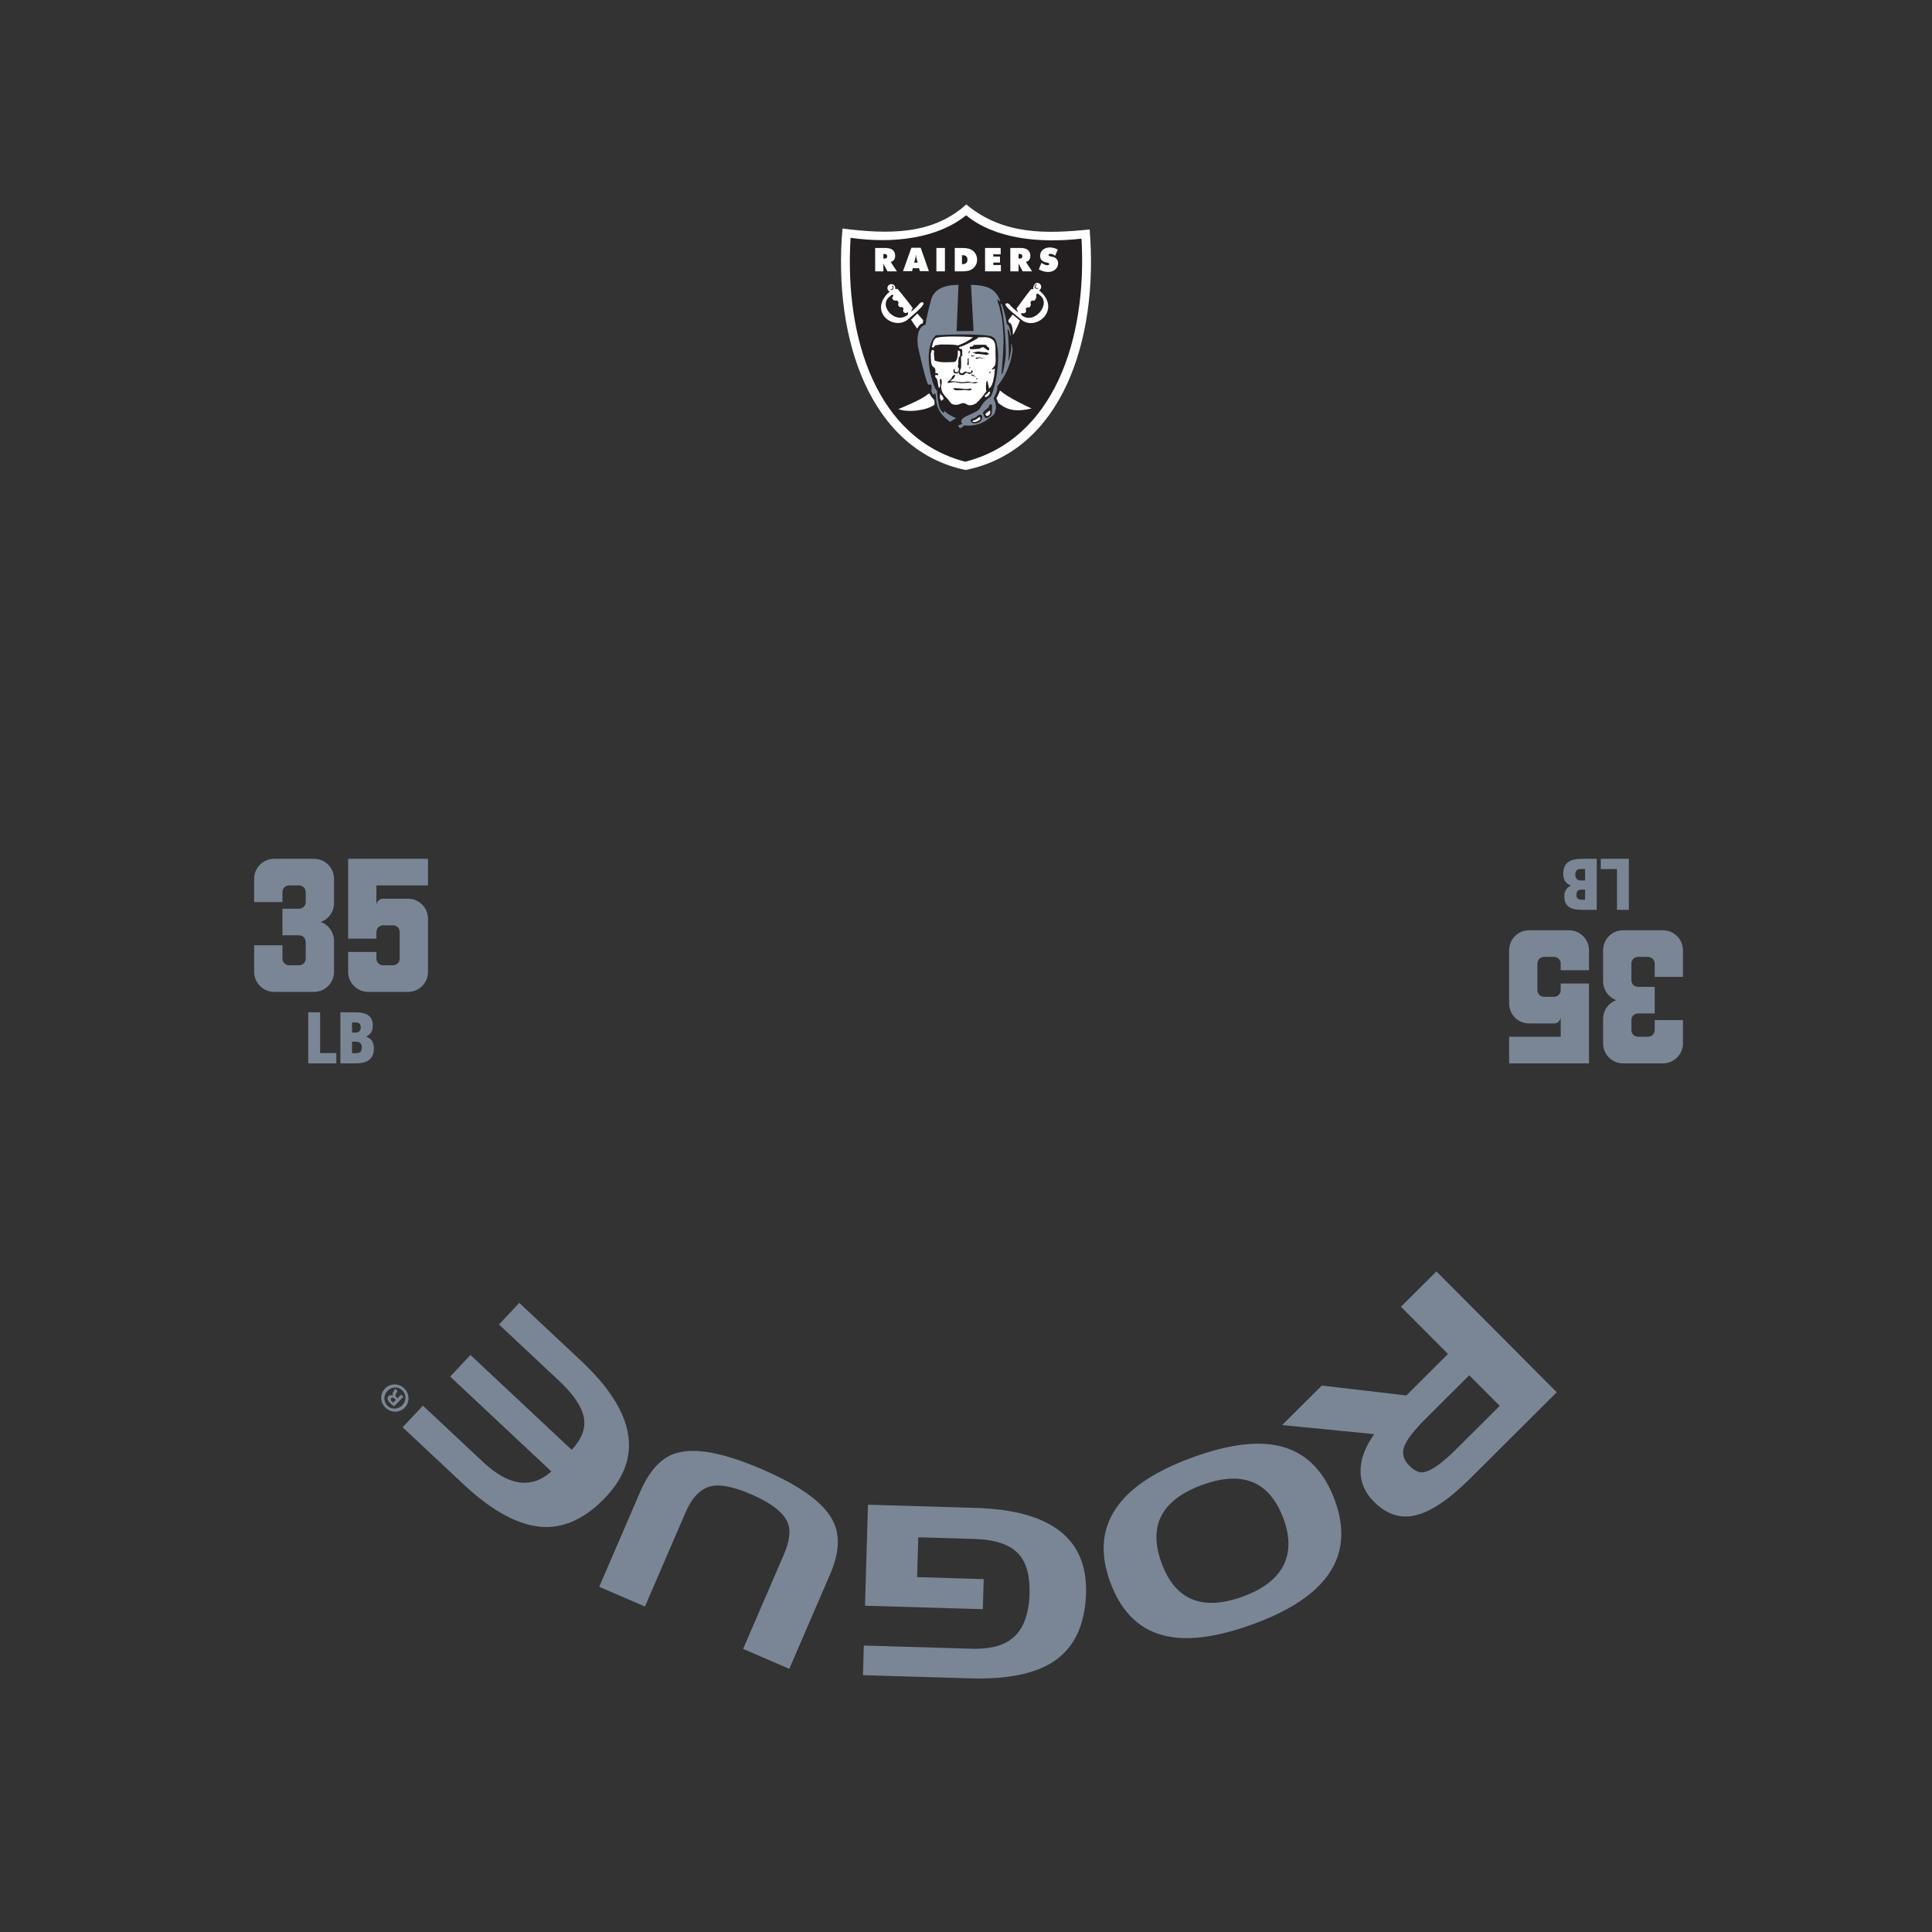 <?xml version="1.0" encoding="UTF-8"?>
<svg id="a" data-name="Template" xmlns="http://www.w3.org/2000/svg" width="19in" height="19in" viewBox="0 0 1368 1368">
  <rect x="0" y="0" width="1368" height="1368" fill="#333333" stroke="none"/>
  <g>
    <g>
      <g>
        <path d="M218.269,752.94v-36.145h8.407v28.846h11.478v7.299h-19.885Z" fill="#7a8696" stroke-width="0"/>
        <path d="M241.022,752.94v-36.145h10.37c8.76,0,12.586,2.87,12.586,9.565,0,3.624-1.611,6.242-4.682,7.601v.101c3.524,1.208,5.437,3.725,5.437,8.256,0,8.659-5.94,10.622-13.29,10.622h-10.421ZM251.846,731.142c2.265,0,3.574-1.107,3.574-3.825,0-2.568-1.46-3.323-3.574-3.323h-2.568v7.149h2.568ZM252.047,745.741c3.071,0,4.128-1.258,4.128-4.078,0-3.07-1.662-4.077-4.078-4.077h-2.819v8.155h2.769Z" fill="#7a8696" stroke-width="0"/>
      </g>
      <g>
        <path d="M222.362,702.325h-28.27c-7.774,0-14.135-6.361-14.135-14.135v-18.847h20.025v9.423c0,2.592,2.12,4.712,4.712,4.712h7.067c2.709,0,4.712-2.12,4.712-4.712v-11.779c0-2.592-2.002-4.713-4.712-4.713h-11.779v-18.847h11.779c2.709,0,4.712-2.12,4.712-4.711v-7.068c0-2.592-2.002-4.712-4.712-4.712h-7.067c-2.591,0-4.712,2.12-4.712,4.712v7.068h-20.025v-16.491c0-7.774,6.361-14.135,14.135-14.135h28.27c7.892,0,14.135,6.361,14.135,14.135v17.316c0,6.125-3.887,11.425-9.423,13.309,5.536,1.885,9.423,7.186,9.423,13.311v22.027c0,7.774-6.243,14.135-14.135,14.135Z" fill="#7a8696" stroke-width="0"/>
        <path d="M288.91,702.325h-28.27c-7.774,0-14.135-6.361-14.135-14.135v-14.135h20.025v4.712c0,2.592,2.12,4.712,4.712,4.712h7.067c2.709,0,4.712-2.12,4.712-4.712v-18.847c0-2.592-2.002-4.712-4.712-4.712h-7.067c-2.591,0-4.712,2.12-4.712,4.712v4.712h-20.025v-56.54h56.54v18.847h-36.515v14.135c0-2.592,2.12-4.712,4.712-4.712h17.668c7.892,0,14.135,6.361,14.135,14.135v37.693c0,7.774-6.243,14.135-14.135,14.135Z" fill="#7a8696" stroke-width="0"/>
      </g>
    </g>
    <g>
      <g>
        <path d="M1153.355,608.093v36.145s-8.407,0-8.407,0v-28.846h-11.478s0-7.299,0-7.299h19.885Z" fill="#7a8696" stroke-width="0"/>
        <path d="M1130.602,608.093v36.145s-10.37,0-10.37,0c-8.76,0-12.586-2.87-12.586-9.565,0-3.624,1.611-6.242,4.682-7.601v-.101c-3.524-1.208-5.437-3.725-5.437-8.256,0-8.659,5.94-10.622,13.29-10.622h10.421ZM1119.779,629.89c-2.265,0-3.574,1.107-3.574,3.825,0,2.568,1.46,3.323,3.574,3.323h2.568v-7.149h-2.568ZM1119.577,615.291c-3.071,0-4.128,1.258-4.128,4.078,0,3.07,1.662,4.077,4.078,4.077h2.819v-8.155h-2.769Z" fill="#7a8696" stroke-width="0"/>
      </g>
      <g>
        <path d="M1149.262,658.707h28.27c7.774,0,14.135,6.361,14.135,14.135v18.847s-20.025,0-20.025,0v-9.423c0-2.592-2.12-4.712-4.712-4.712h-7.067c-2.709,0-4.712,2.12-4.712,4.712v11.779c0,2.592,2.002,4.713,4.712,4.713h11.779s0,18.847,0,18.847h-11.779c-2.709,0-4.712,2.12-4.712,4.711v7.068c0,2.592,2.002,4.712,4.712,4.712h7.067c2.591,0,4.712-2.12,4.712-4.712v-7.068s20.025,0,20.025,0v16.491c0,7.774-6.361,14.135-14.135,14.135h-28.27c-7.892,0-14.135-6.361-14.135-14.135v-17.316c0-6.125,3.887-11.425,9.423-13.309-5.536-1.885-9.423-7.186-9.423-13.311v-22.027c0-7.774,6.243-14.135,14.135-14.135Z" fill="#7a8696" stroke-width="0"/>
        <path d="M1082.714,658.707h28.27c7.774,0,14.135,6.361,14.135,14.135v14.135s-20.025,0-20.025,0v-4.712c0-2.592-2.12-4.712-4.712-4.712h-7.067c-2.709,0-4.712,2.12-4.712,4.712v18.847c0,2.592,2.002,4.712,4.712,4.712h7.067c2.591,0,4.712-2.12,4.712-4.712v-4.712s20.025,0,20.025,0v56.54s-56.54,0-56.54,0v-18.847s36.515,0,36.515,0v-14.135c0,2.592-2.12,4.712-4.712,4.712h-17.668c-7.892,0-14.135-6.361-14.135-14.135v-37.693c0-7.774,6.243-14.135,14.135-14.135Z" fill="#7a8696" stroke-width="0"/>
      </g>
    </g>
    <g>
      <path d="M991.987,925.268l25.106-25.004,85.203,85.549-61.751,61.503c-14.277,14.221-26.861,22.724-37.752,25.513-10.889,2.788-20.879-.379-29.964-9.5-6.163-6.187-9.314-13.239-9.457-21.156-.139-8.552,3.084-17.449,9.673-26.697l-65.177-6.423,28.079-27.968,59.832,7.007,29.507-29.388-33.299-33.435ZM1031.088,1026.161l30.817-30.693-21.567-21.654-30.817,30.692c-8.406,8.371-13.486,14.974-15.239,19.798-1.75,4.824-.534,9.339,3.655,13.544,3.554,3.57,6.838,5.119,9.846,4.652,5.464-.86,13.234-6.308,23.305-16.339Z" fill="#7a8696" stroke-width="0"/>
      <path d="M887.632,1149.879c-24.389,8.93-44.401,11.904-60.038,8.928-19.548-3.571-33.383-16.451-41.505-38.631-14.396-39.319,4.899-68.675,57.881-88.076,27.124-9.931,48.948-12.349,65.479-7.254,16.529,5.094,28.431,17.577,35.707,37.446,14.318,39.108-4.857,68.303-57.524,87.587ZM908.887,1075.572c-9.739-26.598-28.957-34.642-57.657-24.134-28.804,10.547-38.396,28.961-28.772,55.244,9.661,26.386,28.896,34.306,57.699,23.759,14.403-5.274,24.015-12.727,28.831-22.359,4.475-9.27,4.441-20.107-.1-32.51Z" fill="#7a8696" stroke-width="0"/>
      <path d="M650.205,1088.519l-.833,28.199,47.168,1.396-.631,21.316-83.424-2.464,2.113-71.505,76.206,2.25c53.268,1.573,79.326,21.719,78.183,60.438-.661,22.38-8.25,38.452-22.761,48.216-13.251,8.792-32.913,12.804-58.988,12.034l-76.205-2.251.619-20.981,76.206,2.251c12.757.377,22.349-2.028,28.773-7.215,7.799-6.153,11.92-16.785,12.367-31.89.366-12.421-2.157-21.681-7.58-27.776-6.07-6.79-16.494-10.398-31.263-10.836l-39.95-1.18Z" fill="#7a8696" stroke-width="0"/>
      <path d="M587.893,1114.436l-29.011,67.223-32.687-14.107,28.745-66.606c4.037-9.355,5.048-16.783,3.034-22.284-2.877-7.46-11.563-14.319-26.056-20.574-12.335-5.323-21.744-7.252-28.231-5.781-7.529,1.626-13.625,7.836-18.283,18.63l-28.745,66.607-32.378-13.974,29.011-67.223c6.654-15.418,15.314-24.606,25.978-27.563,13.373-3.864,33.473-.004,60.3,11.575,26.316,11.356,42.823,23.112,49.524,35.273,5.898,10.346,5.499,23.282-1.2,38.804Z" fill="#7a8696" stroke-width="0"/>
      <path d="M285.105,1010.622l14.354-15.314,42.517,39.845c18.216,17.074,34.368,19.321,48.455,6.746l-71.68-67.177,14.355-15.315,71.68,67.176c7.273-7.761,10.131-15.476,8.575-23.149-1.556-7.67-7.397-16.253-17.527-25.746l-42.517-39.847,14.354-15.316,43.62,40.881c38.394,35.982,44.346,68.102,17.857,96.366-13.626,14.538-28.009,21.696-43.143,21.475-17.437-.384-36.774-10.527-58.014-30.433l-42.885-40.192Z" fill="#7a8696" stroke-width="0"/>
      <path d="M272.637,983.152c3.709-3.8,9.713-3.826,13.597-.036,3.881,3.79,4.038,9.83.331,13.631-3.715,3.804-9.716,3.751-13.644-.083-3.84-3.747-3.998-9.706-.284-13.511ZM284.824,995.05c2.943-3.017,3.015-7.627-.005-10.575-2.891-2.903-7.503-2.644-10.409.334-2.942,3.014-3.091,7.632-.075,10.578,2.934,2.864,7.584,2.638,10.49-.337ZM284.084,987.466l1.571,1.533-6.615,6.779c-.707-.525-1.691-1.241-2.811-2.333-1.281-1.251-1.655-2.027-1.787-2.799-.134-.693.065-1.473.71-2.132.808-.827,1.953-.755,2.979-.239l.083-.085c-.463-.853-.271-1.71.409-2.821.805-1.236,1-1.767,1.12-2.141l1.654,1.616c-.036.452-.48,1.147-1.078,2.18-.56.823-.469,1.556.4,2.404l.742.725,2.623-2.687ZM280.325,991.224l-.738-.723c-.866-.844-1.858-1.245-2.54-.547-.608.622-.553,1.482.437,2.448.415.406.743.652.948.762l1.893-1.94Z" fill="#7a8696" stroke-width="0"/>
    </g>
  </g>
  <g>
    <path d="M684.188,144.748c-24.032,21.78-55.41,21.129-87.634,17.076-6.951,78.945,20.088,156.862,87.122,170.974,67.676-13.567,94.401-91.336,87.876-170.316-29.998,3.024-61.085,4.251-87.364-17.734Z" fill="#fff" stroke-width="0"/>
    <path d="M684.08,152.444c-20.033,16.292-51.628,20.335-81.8,15.925-4.499,71.99,18.981,142.333,81.189,158.565,62.294-15.894,86.43-85.928,82.322-157.94-30.782,3.464-61.769-.152-81.711-16.551Z" fill="#231f20" stroke-width="0"/>
    <path d="M708.027,276.531c-.729,2.215-1.868,4.409-2.534,5.396,0,0,.934,1.688,1.258,3.344,4.837,3.725,10.174,7.22,23.755,3.909-2.42-.742-17.586-8.297-21.489-11.981l-.99-.668Z" fill="#fff" stroke-width="0"/>
    <path d="M658.002,278.613s2.268,3.597,3.065,4.052c0,0,.977.869.613,3.921-5.46,4.085-18.799,5.741-25.566,3.083,0,0,16.322-6.435,20.835-10.5l1.053-.557Z" fill="#fff" stroke-width="0"/>
    <path d="M700.287,277.322c-.315.34-.588.697-.932,1.016-.123.115-.225.32-.383.438-.379.287-.717.553-1.127.815-.418.266-.715.991-.359,1.311.305.274.895.569,1.276-.008.207-.309.65-.373.897-.594.703-.627,1.211-1.463,1.393-2.43.065-.34-.221-.5-.449-.737.057.27-.305.188-.328.393.004-.07.008-.135.01-.205Z" fill="#fff" stroke-width="0"/>
    <path d="M665.67,278.305c.389,1.082,1.299,1.545,1.571,1.979.43.693.631,1.422,1.049,2.082-.711.406-1.256,1.553-1.954,1.205-.352-.172-.459-.926-.67-1.454-.535-1.34.213-2.448.004-3.811.035,0-.033-.004,0,0h0Z" fill="#fff" stroke-width="0"/>
    <path d="M678.679,201.702c-8.181,0-16.634,2.046-19.176,9.868,0,0-4.308,15.751-4.03,18.221-2.288.697-6.91,2.913-5.523,15.48,0,0,4.958,22.581,7.183,26.998l1.43.078s1.301-1.364,1.063,3.126c0,0-.752,2.622,1.625,4.183,0,0,.922-3.786,1.536,1.922.119,5.536,1.86,11.362,9.955,17.111,0,0,3.817-2.461,4.235-2.643,0,0-5.622-2.139-8.523-5.363,0,0,.815,3.934-2.43-.537,0,0-1.559-1.516-2.452-11.803.076-1.428-.119-1.645-1.268-3.139-4.466-9.098-8.011-30.088.375-37.858,8.834-.561,29.922-1.033,37.834.41,3.237.783,4.827,1.824,5.558,7.392,1.576,7.043.528,21.122-3.135,32.397,0,0-.539,2.43-1.827,3.591-1.055.557-4.88,3.225-6.728,7.224-.688,1.397-2.194,2.75-4.708,3.848-2.536,1.504-11.878,3.88-8.201,7.965,0,0-1.061.479-2.932.996,0,0,.496,2.278,1.539,1.924,0,0,1.881-.719,2.557-1.913,5.495.699,12.524-.572,16.822-4.44,1.698-1.139,4.851-2.631,5.22-5.587,0,0,1.817-3.387-1.162-9.07,1.129-1.992,2.967-5.786,2.708-8.666.109-.16,9.617-11.055,10.768-26.039,0,0-1.332-8.826-.955-.41,0,0-.117,1.471-.955,5.728,0,0-1.778,6.529-.818.272,0,0,.355-9.947-.817-18.817,0,0-.297-3.303,1.5,1.5.242.885-.273-1.09-.273-1.09,0,0,.865,6.064,1.09,1.774-1.09-5.044-1.364-6.273-2.864-6.818-.932-7.416-3.681-14.589-3.681-14.589l-.68.818c2.516,7.002,4.157,30.272,3.544,36.951,0,0-1.612,13.161-2.999,12.272,0,0,2.233-22.208,1.231-30.452-.473-10.469-1.979-13.005-2.581-17.134,0,0-3.317-8.639.123-3.954l.41-.273c-2.936-7.521-7.363-11.181-20.725-11.453l1.825,32.678-12.018.041,1.329-32.719Z" fill="#7a8696" stroke-width="0"/>
    <path d="M663.47,244.362c-.061-.004,2.68-.455,2.639-.455,2.958.012,9.924-.033,11.43.561.772.303,2.127-.406,2.799-.672,2.512-.996,2.825-1.211,5.472-2.786.432-.258,3.548-2.135,2.983-2.196-7.23-.791-21.975-.701-24.886.168,0,0-1.227.205-1.573.59-1.377,1.536-1.086,1.659-2.043,3.784.623-1.383-.328,1.748-.412,2.026-.248.807,1.133.766,1.412.381.508-.703.606-1.508,2.18-1.401Z" fill="#fff" stroke-width="0"/>
    <path d="M703.811,266.738c-.33,1.555-.526,3.167-1.063,4.655-.498,1.373-.738,2.315-2.452,3.762-.355-2.987-1.199-4.466-1.037-5.585-1.151.451-.996,2.164-1.119,3.731-.195,2.498.481,4.331.324,3.6.076.348-.869,1.037-1.209,1.578-1.069,1.692-2.251,3.27-3.704,4.638-.217.205-.27.619-.498.717-.801.344-1.01.865-1.479,1.41-.383.447-1.399.799-1.926,1.086-.332.184-1.338.455-1.61.512-.609.123-1.162.103-2.079.053-.887-.045-2.098-1.137-3.053-1.368-2.78-.68-3.43,1.836-7.752.905-1.782-.383-2.141-1.576-3.256-2.835-.217-.246-1.28-1.537-1.446-1.717.451.484-2.965-2.729-3.618-5.204-.729-2.77-.355-2.991-.027-5.327.123-.877-.043-3.077-.854-3.221-.758.779-.211,1.311-.436,2.434-.217,1.094.793,1.139.016,3.585-.221.701-.602.529-.822.06-.809-1.739-.391-5.509-2.221-6.98-.422-.336-.446-1.356-.092-1.623.559-.422,1.115.246,1.84.078.127-.029.049-.91-.049-1.024-.6-.705-1.93-.416-1.917-.512.176-1.422.149-2.7-.334-3.397-.668-.955-1.645-1.119-2.043-2.053-.842-1.975-.553-3.102-.629-3.618-.102-.697-.27-1.827-.07-2.561-.203.045-.125-1.639-.115-1.75.125-1.233.344-1.164.533-2.327.037-.713,1.801-1.133,1.817.508-.432,2.161.211,3.864.268,6.048.006.262.436.514.727.598,4.759,1.364,8.322.84,13.054.746,1.266-.025,2.028-1.606,2.299-2.848.449-2.045.451-2.741.467-4.993.238-.6.791-.436,1.225.063.811.934.182,1.283.383,2.479.156.93-1.043,2.299-1.043,2.299.135.008-.406,3.155-.268,3.161.244.014-.182,2.825-.248,2.751-.182,1.529.871.967.711,2.086-.027.512-.289,1.221-.275,1.315.152,1.033-2.153.811-1.784.83-.51-.027-.908-.252-.887-.662.031-.582-.129-1.018-.123-1.541-1.125-.061-.66.844-.721,2.008-.027.512.309.942,1.172,1.086.914.152,1.01.258,1.436-.025.221-.151.947-.311,1.059-.664.424,1.664.924,1.893,2.153,1.856.526-.016,1.731.193,2.204-1.012.119-.303.936-.258,1.053-.557,2.129.418.826,1.287,3.407.457.779-.248,1.414-1.368.742-2.256-.08-.107-.498-.098-.506-.041-.283,2.221-1.153,1.565-1.987,1.516-2.739-.16-1.262-1.295-3.585.017-.275.156-1.09,1.274-2.172.397-1.467-1.307.119-2.245.297-3.671.16-1.295.098-5.368.037-6.552-.143-2.79.57-1.094,1.043-2.299-.4.098-.187-3.417-.221-3.598-.242-1.242-1.705-.76-2.086-1.233,0,0-.17-.979.053-1.024,1.655-.32,3.751-1.233,5.259-1.975,3.483-1.713,5.443-2.778,7.129-3.823.5-.312.705-.971.973-.975,3.176-.037,6.238-.678,9.061.889,1.973,1.094,2.45,2.176,2.967,4.044-.227.037.188,1.996.195,2.163.037,1.229-.027,3.475-.012,4.093.096,4.056.328,5.446-.225,8.181-.004.025-.426,1.002-.563.994-.334.496-.91,1.229-1.592,1.803-.215.18-.123.779.029.676.424-.287,1.252-.447,1.881-.721-.021,1.737-.199,3.778-.607,5.704Z" fill="#fff" stroke-width="0"/>
    <path d="M698.28,247.3c.074.002-1.082-.877-2.075-1.442-.457-.258-2.356,1.033-2.821,1.082-1.956.205-3.081.303-5.146.356-.506.012-1.237.021-1.541-.451-.188-.291-.158-.852.06-1.131.625-.799,1.848.564,2.6-1.463-.004.008,2.334-.096,3.048-.129,2.444-.113,6.046-.092,5.724.199.295-.266.766,1.057,1.258,1.397.92.635.657-.207,1.069,1.08-.283-.268.256.776-.027.51-.008.135-.174.742-.248.807-.074.066-.975-.258-1.113-.262.07,0-.858-.557-.789-.553Z" fill="#231f20" stroke-width="0"/>
    <path d="M686.52,248.935c1.426-.832-1.069-1.082-.629,1.373-.039-.23.465-.074.508-.184.066-.168.098-.783.121-1.188Z" fill="#231f20" stroke-width="0"/>
    <path d="M685.1,254.491c.324,1.655.029,1.434-.156,2.96-.164,1.383,1.016,1.703,1.016.156,0-5.837-.393-4.218-.86-3.116Z" fill="#231f20" stroke-width="0"/>
    <path d="M701.355,262.85c-.137.32-.35.34-.617.514-.201.133-.426.424-.324.643.053.113.295.223.457.219.174-.004.338-.213.397-.369.117-.303.07-.668.086-1.008Z" fill="#231f20" stroke-width="0"/>
    <path d="M686.668,260.719c.199.012.371-.141.381-.34.01-.201-.143-.369-.342-.381-.201-.012-.371.143-.381.344-.01.197.143.369.342.377Z" fill="#231f20" stroke-width="0"/>
    <path d="M699.572,251.006c-.526.264-.987.207-1.491.49.787-.438-4.253-.717-2.35-.541-1.354-.127-2.461-.418-3.87-.41.004-.07-.266.209-.262.14-.701.164-1.067-.377-1.592-.717-.367-.234-.693.012-1.031-.035.072-.133-.121-.219-.07-.301.086-.139.326-.213.416-.225.606-.078,1.313-.025,1.893-.225,2.041-.709,3.633.262,5.724.197.658-.021,1.563-.152,2.18.283.125.09.123.303.215.373.275.205.766.08.926.25.328.348-.324.541-.689.723Z" fill="#231f20" stroke-width="0"/>
    <path d="M697.569,253.966c-.131-.029-.183-.201-.295-.201-1.19,0-2.254-.307-3.352-.776-.375-.162-.738.133-1.129.182-.516.07-1.059-.143-1.506.016-.326.115-.608.604-.332.758.42.234,1.104.197,1.655-.174.641-.43,1.45-.289,2.202-.113.201.045.402.184.61.176.731-.029,1.426.18,2.145.131Z" fill="#231f20" stroke-width="0"/>
    <path d="M689.995,252.032c.025-.164-.283-.119-.19-.316-.498-.143-.957.303-1.432.107-.269-.107-.432-.389-.697-.527-.02.387-.164.924.172,1.072.676.295,1.414-.561,2.133-.131.004-.068.002-.135.014-.205Z" fill="#231f20" stroke-width="0"/>
    <path d="M649.536,222.002l-4.429,4.376s3.88,6.042,4.38,6.273c.795-1.496,2.135-3.573,3.88-3.688l.322-2.237-4.153-4.724Z" fill="#fff" stroke-width="0"/>
    <path d="M633.146,204.555l2.354.02c3.098,3.438,10.762,13.468,10.762,13.468l-1.172,2.805c2.997-2.506,4.722-4.155,5.831-5.734,2.172-2.344,4.122-.5,2.403,1.047-1.139,2.194-6.595,6.615-10.135,9.709-10.105,9.092-29.207-5.427-13.212-19.434l3.169-1.881Z" fill="#fff" stroke-width="0"/>
    <path d="M630.1,209.923c1.752-2.159,3.327-.951,1.93.307-1.055.951.928,3.089,2.219,2.573,1.027-.408,2.252,1.229,1.953,1.844-.795,1.627.727,3.325,1.903,2.762.647-.309,2.006.766,1.547,1.721-.697,1.446.736,3.081,2.338,2.274,1.715-.869.744,1.471.744,1.471-8.68,7.326-21.36-6.65-12.632-12.952Z" fill="#231f20" stroke-width="0"/>
    <path d="M631.01,206.743c1.536.082,2.846-1.098,2.926-2.635.082-1.535-1.098-2.845-2.633-2.925-1.536-.082-2.846,1.098-2.928,2.634-.08,1.535,1.1,2.844,2.635,2.926Z" fill="#fff" stroke-width="0"/>
    <path d="M631.938,202.238c1.692.909.231,3.391-.881,3.128-1.198-.283-.28-.529-.28-.529,1.119.164,2.135-1.628.731-2.213-.533-.222.43-.386.43-.386Z" fill="#231f20" stroke-width="0"/>
    <path d="M732.45,204.645l-2.352.094c-2.987,3.536-10.334,13.796-10.334,13.796l1.258,2.77c-3.075-2.409-4.851-4.005-6.009-5.55-2.241-2.276-4.134-.371-2.368,1.121,1.209,2.159,6.798,6.408,10.436,9.387,10.381,8.773,29.057-7.232,12.632-20.733l-3.264-.885Z" fill="#fff" stroke-width="0"/>
    <path d="M735.999,208.775c-1.457-1.512-2.628-.652-2.219.61.463,1.414-1.295,4.097-2.174,3.54-1.162-.738-2.329,1.209-1.893,1.901.727,1.16-.672,3.446-1.815,2.823-.631-.344-1.926.918-1.493,1.766.723,1.418-.826,2.712-2.266,2.346-1.86-.477-.695,1.494-.695,1.494,8.904,7.052,21.475-8.457,12.555-14.48Z" fill="#231f20" stroke-width="0"/>
    <path d="M734.692,205.87c-1.533.127-2.915-.115-3.044-1.645-.127-1.531,1.047-3.775,2.579-3.904,1.53-.129,2.876,1.01,3.005,2.542.129,1.531-1.008,2.875-2.54,3.006Z" fill="#fff" stroke-width="0"/>
    <path d="M733.622,201.395c-2.18,1.26-.615,3.529.979,3.099,1.188-.32.262-.533.262-.533-1.561.274-2.696-1.329-.799-2.191.527-.24-.442-.375-.442-.375Z" fill="#231f20" stroke-width="0"/>
    <path d="M717.019,222.752c.596.34,4.212,3.602,5.105,4.159-.526,2.225-4.063,9.105-4.841,10.293-.092-4.1-.668-8.738-2.919-8.752l-.424-1.664,3.079-4.036Z" fill="#fff" stroke-width="0"/>
    <path d="M702.473,287.975c.18-1.242-.903-2.401-1.668-1.422-.418.533-.453,1.516-.955,2.022-1.356,1.371-2.208,1.629-2.999,2.473-.858.91-1.123,1.504-.312,2.721.068.102.199,1.344,1.092,2.012,1.09.82,2.649-.041,4.296-2.102.367-.459.299-1.11.383-1.631.215-1.332-.035-2.713.162-4.073Z" fill="#231f20" stroke-width="0"/>
    <path d="M695.459,295.715c-.107,3.395-5.062,4.753-7.052,3.622-.332-.189-1.385-1.131-1.17-1.782.213-.635.949-1.045,1.486-1.25.606-.233,1.133-.029,1.717-.545.811-.719,1.371-.848,2.317-1.75.541-.516,1.588-.434,2.088-.041.504.397.811.721.572,1.676.076-.135,0,0,.043.07Z" fill="#231f20" stroke-width="0"/>
    <path d="M701.006,290.634c-2.112,1.405-4.671,2.622-2.251,3.919.555.297,2.104-.801,2.489-2.079-.022.074-.135-1.91-.238-1.84Z" fill="#fff" stroke-width="0"/>
    <path d="M693.779,297.248c-.373.305-1.725.991-1.539.889-.893.5-1.932.779-2.96.61-.92-.172-.541-.963-.34-.99,2.589-.342,3.087-1.809,4.739-2.454.479.117.576.846.51,1.057-.047.158-.158.58-.41.887Z" fill="#fff" stroke-width="0"/>
    <path d="M674.33,266.521c-.649.824.008.953-1.563,2.475-.451.438-1.268.754-1.672,1.319-.068.094-.059.467-.074.742,1,.328,2.821-.463,4.741-.488,1.158-.016,2.29.365,3.46.602,2.061.422,3.964-.029,6.443-.164,2.973-.164,3.542.545,4.483.438,1.838-.209,2.958-1.119,2.166-.889.194-.057-1.53.168-1.397-.094-.51-.09-.826.188-1.258.238-1.006.117-2.008.057-3.083-.307-1.551-.52-3.268.25-4.892.252-2.643.006-5.573-.961-8.867-.621-.32.033,2.694-2.405,2.467-2.122.877-1.082,1.059-2.569,1.235-2.086-.053-.147-.871-.967-2.188.705Z" fill="#231f20" stroke-width="0"/>
    <path d="M677.878,274.998c2.264-.188,6.505.959,8.488.242-.012.205,1.666-.524,1.623.291-.059,1.123-2.796.901-3.52.738-1.973-.447-2.676.176-6.763.053-.174-.004-2.063.301-2.6-1.16-.143-.387,1.047-.459,2.772-.164" fill="#231f20" stroke-width="0"/>
    <path d="M691.292,267.928c-.211.527.328.862.613.584.223-.217.182-.811-.291-.979.051.266-.256.233-.322.395Z" fill="#231f20" stroke-width="0"/>
    <path d="M690.404,266.845c-.207-.131-.424-.328-.607-.373-.703-.168-1.268-.557-1.991-.672-.178-.029-.258-.34.037-.483.451-.221.938.008,1.399.16.604.201.697.93,1.19,1.231.145.088.537.141.428.346-.109.209-.514.119-.559-.213.035,0,.07.004.102.004Z" fill="#231f20" stroke-width="0"/>
    <ellipse cx="692.519" cy="269.467" rx=".289" ry=".385" fill="#fff" stroke-width="0"/>
    <g>
      <path d="M737.455,186.093c1.596,1.088,2.893,1.713,4.143,1.713.856,0,1.319-.325,1.319-.856,0-.764-.834-.856-2.198-1.158-2.825-.601-4.259-2.153-4.259-4.56,0-3.471,2.709-6.017,6.921-6.017,1.897,0,3.68.487,5.579,1.505l-1.807,4.328c-1.157-.856-2.36-1.297-3.401-1.297-.834,0-1.297.301-1.297.788,0,.81,1.11.925,3.079,1.366,2.198.486,3.679,2.13,3.679,4.444,0,3.541-2.823,6.226-7.152,6.226-2.176,0-4.374-.625-6.505-1.852l1.899-4.628Z" fill="#fff" stroke-width="0"/>
      <path d="M619.678,175.585h7.476c4.421,0,6.689,2.036,6.689,5.578,0,2.361-1.272,4.004-3.194,4.236l4.421,6.735h-6.666l-2.893-5.463v5.463h-5.833v-16.549ZM625.511,183.083h.926c1.135,0,1.76-.578,1.76-1.596s-.602-1.644-1.76-1.644h-.926v3.24Z" fill="#fff" stroke-width="0"/>
      <path d="M645.312,175.448h6.619l5.786,16.549h-6.388l-.533-2.083h-4.489l-.51,2.083h-6.388l5.902-16.549ZM649.778,185.98l-.508-1.876c-.232-.88-.58-2.037-.672-3.633h-.115c-.094,1.596-.441,2.753-.672,3.633l-.51,1.876h2.477Z" fill="#fff" stroke-width="0"/>
      <path d="M663.037,175.585h6.042v16.549h-6.042v-16.549Z" fill="#fff" stroke-width="0"/>
      <path d="M676.051,175.585h4.814c2.868,0,5.022.278,6.55,1.041,2.846,1.436,4.444,4.097,4.444,7.244,0,2.732-1.227,5.116-3.425,6.62-2.153,1.482-4.7,1.644-8.009,1.644h-4.374v-16.549ZM685.018,183.87c0-2.176-1.205-3.194-3.612-3.194h-.254v6.412c2.639-.047,3.866-.973,3.866-3.219Z" fill="#fff" stroke-width="0"/>
      <path d="M697.493,175.585h11.063v4.491h-5.23v1.596h4.745v4.236h-4.745v1.736h5.37v4.49h-11.203v-16.549Z" fill="#fff" stroke-width="0"/>
      <path d="M715.391,175.585h7.476c4.421,0,6.689,2.036,6.689,5.578,0,2.361-1.272,4.004-3.194,4.236l4.421,6.735h-6.665l-2.895-5.463v5.463h-5.833v-16.549ZM721.223,183.083h.926c1.135,0,1.76-.578,1.76-1.596s-.602-1.644-1.76-1.644h-.926v3.24Z" fill="#fff" stroke-width="0"/>
    </g>
  </g>
</svg>